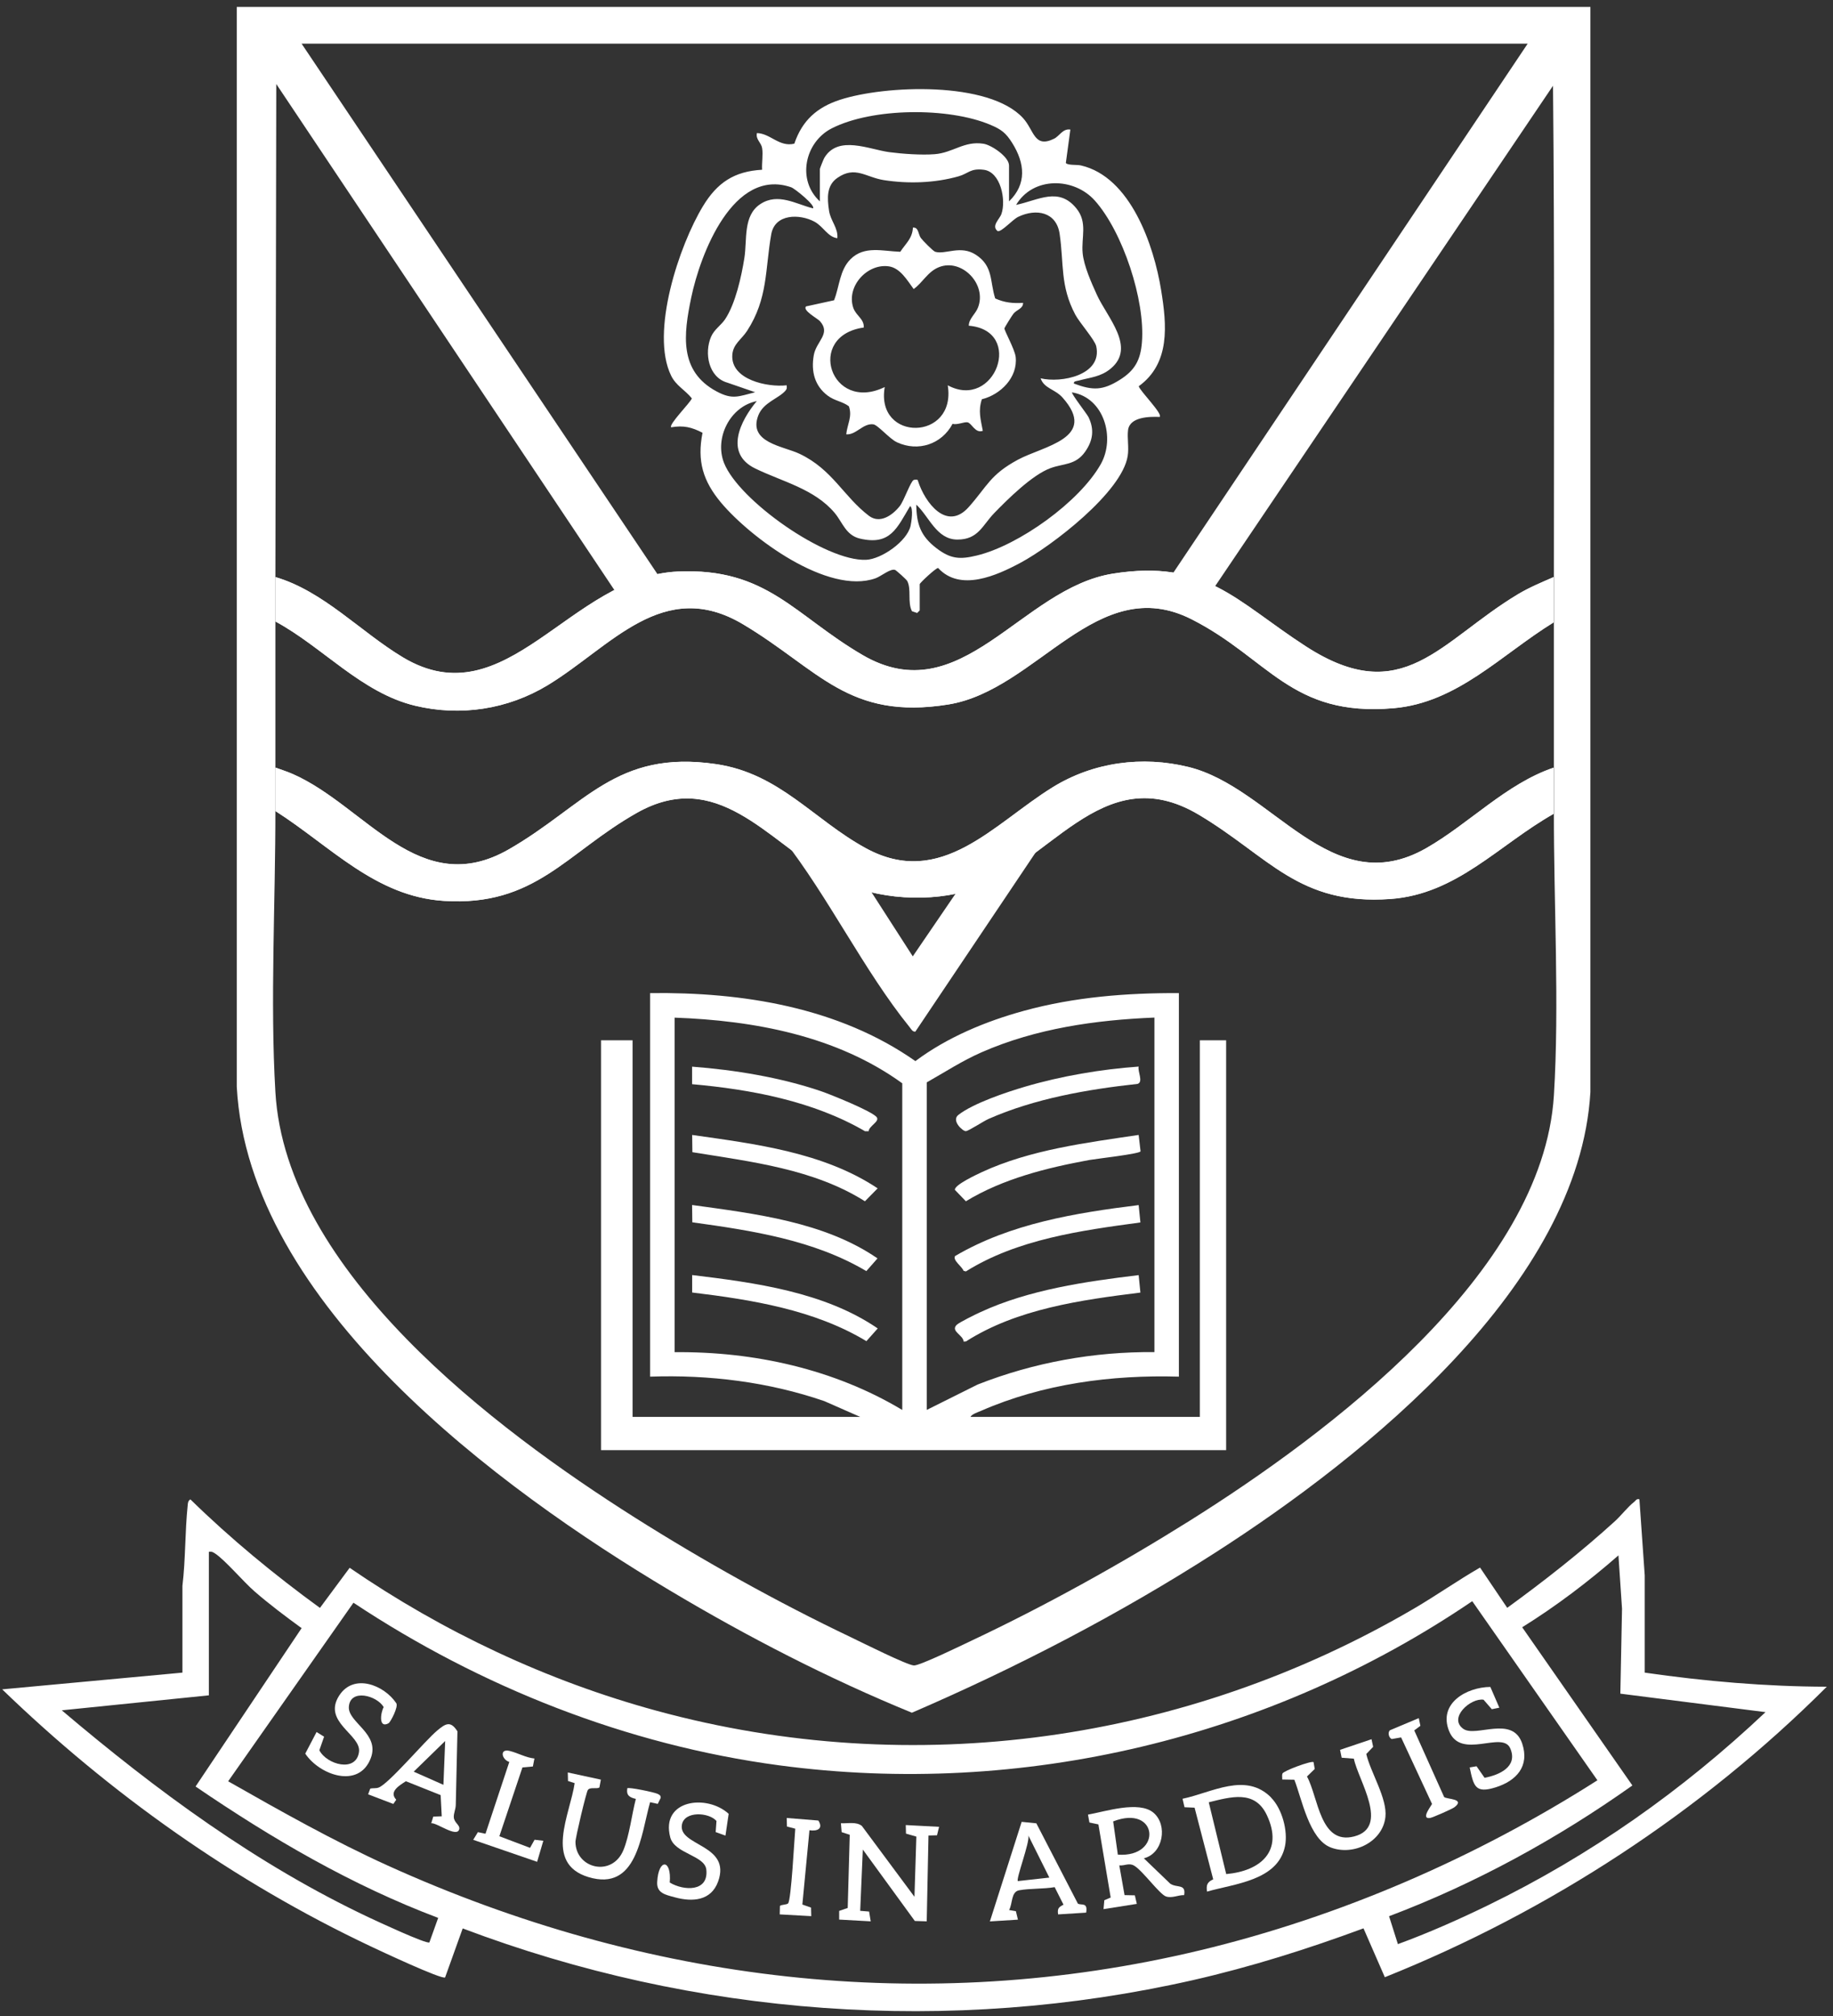<svg xmlns="http://www.w3.org/2000/svg" width="251" height="276" viewBox="0 0 251 276" fill="none"><rect x="0" y="0" width="251" height="276" fill="#333333" stroke="none"/><path d="M217.78 0.95V149.51C216.25 175.93 186.98 199.36 166.45 212.54C153.27 221 139.26 228.27 124.87 234.48C113.47 229.82 102.31 224.06 91.74 217.75C68.33 203.8 34.04 178.58 32.42 148.78V0.95H217.78ZM90.7 79.61C89.11 79.89 86.05 80.76 84.47 81.29L37.83 11.5L37.71 80.08V110.76C37.73 123.31 36.98 137.11 37.71 149.5C39.14 174.11 67.78 195.64 86.9 207.74C96.28 213.67 106.51 219.38 116.53 224.15C117.93 224.82 124.17 227.95 125.14 228.01C125.93 228.06 131.79 225.2 133 224.63C143.07 219.88 153.43 214.14 162.87 208.22C181.84 196.32 211.27 174.32 212.78 149.98C213.55 137.58 212.75 123.59 212.78 111V80.08C212.78 57.3 212.88 34.51 212.66 11.74L166.02 80.8C164.28 80.29 161.86 79.91 160.03 79.36L209.19 5.98H41.3L90.7 79.6V79.61Z" fill="white"></path><path d="M202.67 214.61L206.39 220.12C211.49 216.41 216.48 212.5 221.14 208.26C222.01 207.47 222.89 206.3 223.77 205.62C224.01 205.44 224.07 205.15 224.49 205.26L225.22 215.68V228.99C233.47 230.18 241.81 230.9 250.15 230.92C233.01 248.04 212.15 261.68 189.63 270.69L186.71 264C179.08 266.82 171.3 269.28 163.35 271.09C130.09 278.64 95.15 276.04 63.36 264.01L60.95 270.72C60.5 271.04 51.93 267.02 50.73 266.45C32.1 257.64 15.08 245.57 0.3 231.28L24.98 228.99V217.12C25.42 213.46 25.32 209.75 25.7 206.09C25.74 205.73 25.73 205.5 26.07 205.27C31.59 210.67 37.57 215.59 43.81 220.13L47.88 214.64C60.66 223.41 74.92 230.13 89.91 234.21C125.08 243.8 162.43 238.5 193.71 220.17C196.74 218.39 199.61 216.37 202.66 214.61H202.67ZM60.01 262.57C48.17 258.11 37.2 251.69 26.78 244.58L41.3 222.9C39.09 221.29 36.89 219.64 34.83 217.85C33.36 216.57 30.79 213.55 29.45 212.68C29.16 212.49 28.97 212.38 28.6 212.45V232.1L8.46 234.15C21.4 245.12 35.16 255.27 50.57 262.53C51.53 262.98 58.47 266.22 58.8 265.92L60 262.57H60.01ZM221.88 231.86L222.11 220.24L221.62 212.94C217.49 216.55 213.1 219.88 208.44 222.78L223.53 244.44C213.23 251.74 202.04 257.87 190.21 262.34L191.42 266.16C195.55 264.65 199.73 262.8 203.72 260.86C217.8 254.01 230.39 245.13 241.76 234.4L221.88 231.87V231.86ZM31.23 243.86C38.41 247.94 45.59 252 53.13 255.42C88.28 271.34 126.52 276.07 164.32 267.01C183.55 262.4 202.12 254.32 218.74 243.73L201.6 219.21C173.97 237.97 139.96 246.13 106.68 241.68C85.83 238.89 65.84 230.98 48.4 219.42L31.24 243.87H31.23V243.86Z" fill="white"></path><path d="M161.43 135.96V188.47C152.24 188.2 142.79 189.45 134.34 193.15C133.93 193.33 133.09 193.59 132.89 193.98H164.3V142.42H167.9V198.53H82.3V142.42H86.62V193.98H117.79L112.88 191.82C105.23 189.19 97.11 188.19 89.02 188.47V135.96C101.68 135.8 114.84 137.9 125.35 145.27C129.7 142.01 135 139.81 140.23 138.38C147.12 136.49 154.29 135.93 161.43 135.96ZM123.55 193.03V148.31C114.6 141.82 103.28 139.71 92.38 139.32V185.12C103.24 185.01 114.23 187.44 123.55 193.03ZM158.08 139.31C150.01 139.64 141.86 140.8 134.42 144.06C131.79 145.21 129.4 146.77 126.91 148.18V193.02L133.87 189.55C141.54 186.53 149.82 185.03 158.08 185.11V139.31Z" fill="white"></path><path d="M107.24 114.86C107.47 114.32 107.95 114.78 108.23 114.95C111.62 116.91 114.76 119.64 118.51 120.86L124.99 130.93L131.7 121.1C133.35 119.97 135.33 119.51 137.14 118.5C138.74 117.61 140.16 116.36 141.74 115.43C142.02 115.26 142.5 114.8 142.73 115.34L125.34 141.24C124.93 141.27 124.76 140.86 124.54 140.6C118.32 132.91 113.41 122.75 107.23 114.86H107.24Z" fill="white"></path><path d="M125.95 83.56L125.59 83.92L124.88 83.68C124.24 82.44 124.83 80.69 124.23 79.54C124.13 79.34 122.75 78.11 122.6 78.04C121.98 77.76 120.66 78.9 119.89 79.17C113.38 81.49 102.77 73.62 98.74 68.82C96.27 65.87 95.43 63.12 96.2 59.25C94.73 58.48 93.57 58.21 91.91 58.5C91.51 58.14 94.55 55.11 94.74 54.54C93.81 53.38 92.57 52.81 91.9 51.43C89.01 45.53 93 33.59 96.27 28.21C98.21 25.01 100.54 23.45 104.36 23.24C104.3 22.31 104.51 21.17 104.36 20.27C104.23 19.5 103.45 19.08 103.65 18.22C105.49 18.26 106.7 20.17 108.77 19.67C109.85 16.49 111.87 14.69 115.03 13.66C121.17 11.66 135.43 11.06 140.1 16.18C141.62 17.85 141.6 20.34 144.34 18.99C145.09 18.62 145.53 17.57 146.57 17.74L145.95 22.31C146.2 22.66 147.46 22.52 148.02 22.65C154.82 24.22 158.01 33.6 159 39.73C159.77 44.48 160.28 49.73 155.93 52.88C156.16 53.61 159.24 56.64 158.8 57.08C157.38 57.02 154.71 57.07 154.47 58.87C154.33 59.97 154.61 61.25 154.42 62.42C153.65 67.37 144.05 74.73 139.77 77.03C136.49 78.79 131.49 81.06 128.46 77.76C128.16 77.74 125.94 79.81 125.94 79.98V83.58V83.56H125.95ZM138.17 27.57C140.62 25.2 140.35 22.36 138.61 19.58C137.73 18.18 137.1 17.71 135.6 17.08C129.89 14.67 119.46 14.74 113.9 17.57C110.18 19.46 109.09 24.68 112.27 27.57V23.13C112.27 23.05 112.79 21.74 112.89 21.59C114.79 18.46 119.01 20.46 121.77 20.83C123.6 21.07 126.16 21.25 127.99 21.11C130.52 20.91 132.03 19.26 134.68 19.68C135.76 19.85 138.17 21.46 138.17 22.66V27.58V27.57ZM142.49 51.79C145.31 52.48 150.99 51.36 150.11 47.4C149.92 46.53 147.83 44.18 147.24 43.07C145.15 39.12 145.7 36.11 145.1 32.02C144.66 29.01 141.9 28.51 139.44 29.68C138.64 30.06 137.15 31.79 136.61 31.64C135.7 30.92 136.88 30.02 137.13 29.29C137.79 27.42 137.05 23.52 134.69 23.24C132.86 23.02 132.63 23.75 131.26 24.14C128.01 25.06 124.39 25.18 121.04 24.66C118.54 24.27 117.11 22.66 114.67 24.35C113.16 25.39 113.27 27.15 113.52 28.83C113.73 30.26 114.79 31.19 114.66 32.61C113.35 32.45 112.76 31.02 111.53 30.35C109.5 29.26 106.11 29.24 105.61 32.07C104.76 36.88 105.18 40.86 102.3 45.3C101.55 46.46 100.39 47.09 100.28 48.56C100.02 51.98 105.08 53.05 107.72 52.75C107.74 53.08 107.79 53.21 107.56 53.48C106.61 54.58 104.53 55.07 103.83 56.89C102.42 60.61 107.26 61.07 109.49 62.13C114 64.27 115.5 67.97 118.99 70.62C120.47 71.74 122.18 70.58 123.2 69.3C123.8 68.54 124.69 65.89 125.12 65.71C125.24 65.66 125.75 65.59 125.71 65.86C126.66 68.82 129.65 72.8 132.66 69.41C135.2 66.55 135.58 64.99 139.38 62.94C142.85 61.06 150.44 59.99 145.5 54.43C144.47 53.27 142.97 53.19 142.5 51.8H142.49V51.79ZM111.32 28.53C111.74 28.16 108.85 25.82 108.34 25.64C100.41 22.9 95.89 34.78 94.65 40.75C93.6 45.79 92.96 50.83 98.13 53.59C100.32 54.76 101.1 54.27 103.41 53.7L99.58 52.38C97.01 51.64 96.41 48.33 97.37 46.1C97.8 45.1 98.74 44.53 99.29 43.71C100.71 41.58 101.53 37.85 101.93 35.32C102.33 32.79 101.72 29.5 104.13 27.93C106.54 26.36 108.97 27.93 111.31 28.52H111.32V28.53ZM147.05 52.51C149.66 53.49 151.02 53.46 153.36 51.99C155.41 50.7 156.18 49.28 156.37 46.85C156.83 41.13 153.76 31.76 149.92 27.46C147.06 24.26 141.47 24.14 139.14 28.05C142.18 27.42 144.97 25.53 147.4 28.54C148.96 30.46 148.05 32.51 148.25 34.64C148.41 36.4 149.46 38.73 150.2 40.36C151.6 43.45 155.61 47.56 152.09 50.47C150.71 51.61 149.31 51.66 147.72 52.1C147.47 52.17 146.99 52.16 147.05 52.5V52.51ZM125.47 69.06C125.5 71.77 126.07 73.39 128.23 75.05C130.19 76.55 131.46 76.61 133.77 76.05C139.51 74.66 147.84 68.7 150.74 63.53C152.75 59.96 151.2 54.44 146.8 53.72C146.65 53.86 148.85 56.69 149.05 57.1C149.87 58.79 149.68 60.3 148.58 61.86C147.27 63.71 145.64 63.43 143.85 64.09C141.36 65 138 68.33 136.12 70.27C134.52 71.93 133.95 73.88 131.09 73.87C128.23 73.86 127.22 70.69 125.46 69.08V69.06H125.47ZM103.65 54.91C99.97 55.63 97.81 59.97 99.14 63.37C101.15 68.5 113.07 76.89 118.6 76.64C120.69 76.55 124.2 74.13 124.69 71.99C124.79 71.57 125.11 69.5 124.62 69.29C122.81 72.33 121.91 74.7 117.77 73.74C115.83 73.29 115.38 71.53 114.31 70.24C111.53 66.92 107.08 65.93 103.4 64.13C99.15 62.05 101.38 57.59 103.64 54.9H103.65V54.91Z" fill="white"></path><path d="M125.22 259.69L125.48 251.44L124.06 251.03L124.03 249.86L128.59 250.1L128.31 251.26L127.14 251.29L126.9 263.04L125.27 262.99L118.15 253.21L117.79 261.6L119.01 261.7L119.23 263.04L114.91 262.8V261.61L116.08 261.21L116.36 251.19L115.25 250.83L115.15 249.61C116.07 249.67 117.25 249.36 118.02 249.98L125.22 259.68V259.69Z" fill="white"></path><path d="M174.06 246.11C175.56 247.63 176.39 250.67 175.96 252.75C174.99 257.47 169.06 257.88 165.28 258.97C165.16 258.06 165.3 257.67 166.13 257.29L163.58 247.48L162.2 247.42L161.93 246.26C165.91 245.44 170.57 242.55 174.07 246.1L174.06 246.11ZM167.91 256.57C172.64 256.15 175.8 253.41 173.47 248.49C171.82 245 168.53 246.01 165.52 246.74L167.91 256.57Z" fill="white"></path><path d="M156.64 254.42L160.24 257.88C161.17 258.51 162.42 257.85 162.15 259.45C161.33 259.43 160.51 259.9 159.68 259.64C158.8 259.37 156.41 256.02 155.27 255.4C154.56 255.01 154.05 255.45 153.27 255.38L153.99 259.45L155.4 259.48L155.67 260.65L151.11 261.37L151.22 260.15L152.09 259.78L150.41 249.77L149.18 249.51L148.98 248.43C151.35 248.01 155.96 246.49 157.95 248.17C159.94 249.85 159.28 253.76 156.63 254.41L156.64 254.42ZM153.07 253.91C159.23 254.35 158.61 246.95 152.43 249.36L153.07 253.91Z" fill="white"></path><path d="M187.81 238.11L188.03 239.15L187.09 240.13C187.67 242.64 189.99 246.23 189.71 248.76C189.33 252.18 185.33 254.11 182.23 252.93C179.29 251.81 178.28 246.33 177.24 243.65L175.58 243.62C175.6 243.36 175.52 243.06 175.61 242.81C175.74 242.44 179.57 241.02 179.87 241.24L180.03 242.18L178.97 243.21C180.53 246.05 180.74 252.62 185.42 251.42C190.36 250.15 185.97 243.71 185.39 240.77L183.72 240.64L183.5 239.56L187.8 238.11H187.81Z" fill="white"></path><path d="M82.28 243.64L82.08 244.71C81.69 244.97 80.84 244.61 80.5 245.05C80.28 245.34 78.79 251.61 78.8 252.17C78.83 255.83 83.82 257.04 85.37 253.28C86.19 251.29 86.52 248.38 87.07 246.28C86.2 246.07 85.74 245.8 85.9 244.82C86.08 244.64 89.63 245.37 90.05 245.59C90.32 245.73 90.48 245.79 90.47 246.14L90.07 246.96L89.02 246.73C87.77 251.14 87.27 259.01 80.57 256.98C74.42 255.11 78.09 248.33 78.69 244.12L77.78 243.83L77.75 242.66L82.28 243.64Z" fill="white"></path><path d="M59.05 249.62L59.33 248.7L60.49 248.66L60.34 245.76L55.58 243.86C54.61 244.48 53.24 245.3 54.26 246.39L53.86 246.97L50.41 245.65L50.7 244.87C51.08 244.77 51.49 244.87 51.86 244.72C53.28 244.17 58.16 238.35 59.88 236.91C61.02 235.96 61.7 235.54 62.64 237.03C62.57 240.39 62.48 243.75 62.41 247.11C62.4 247.69 62.11 248.26 62.14 248.78C62.18 249.57 63.05 249.86 62.88 250.45C62.54 251.62 59.79 249.5 59.04 249.61L59.05 249.62ZM60.72 244.34L60.96 238.35L56.65 242.55L60.72 244.35V244.34Z" fill="white"></path><path d="M147.58 260.6C148.05 260.91 148.99 260.35 148.73 261.85L144.89 262.09C144.77 261.27 144.97 261.1 145.63 260.76L144.42 258.36C142.9 258.62 141.03 258.52 139.55 258.79C138.43 259 138.68 260.61 138.18 261.49L139.11 261.65L139.39 262.81L135.55 263.05L139.9 249.42L141.91 249.62L147.59 260.6H147.58ZM143.69 257.05L140.82 251.3C141.04 252.2 139.1 257.23 139.38 257.53L143.69 257.05Z" fill="white"></path><path d="M99.33 251.3L98 250.82L98.11 249.3C97.07 248.1 93.72 247.91 93.38 249.8C92.84 252.76 100.19 252.48 98.33 257.6C97.37 260.25 94.8 260.4 92.44 259.76C91.12 259.4 89.91 259.19 89.99 257.66C90.16 254.38 91.99 254.51 91.71 257.73C93.66 258.89 97.05 259.02 96.72 255.96C96.51 254 92.37 253.79 91.78 251.54C90.43 246.38 96.79 245.58 99.78 248.32L99.34 251.3H99.33Z" fill="white"></path><path d="M53.25 235.9C51.8 236.73 52.11 234.48 52.54 233.71C51.59 232.1 47.93 231.15 47.77 233.68C47.64 235.83 52.08 237.34 50.76 240.73C49.13 244.94 43.76 243.02 41.8 240.08L43.35 237.12L44.38 237.76L43.73 239.62C44.73 241.58 48.78 242.72 49.16 239.84C49.47 237.47 44.09 235.75 46.46 232.11C48.45 229.05 52.59 230.68 54.26 233.17C54.59 233.66 53.47 235.75 53.24 235.89H53.25V235.9Z" fill="white"></path><path d="M204.08 230.95L205.31 233.79L204.28 234L203.15 232.7C201.38 232.42 198.28 235.2 200.38 236.69C202.09 237.9 207.12 234.77 208.44 238.7C209.48 241.81 207.64 243.8 204.82 244.69C202 245.58 201.79 244.54 201.25 241.97L202.19 241.81L203.29 243.39C205.29 243.01 207.88 241.88 206.81 239.37C205.74 236.86 200.04 241.03 198.42 236.97C196.92 233.18 200.83 230.98 204.08 230.95Z" fill="white"></path><path d="M73.18 240.76L72.97 241.84L71.54 241.97L68.38 251.39L72.58 252.98L73.2 251.87L74.4 252.01L73.55 254.89L64.8 251.88L65.44 250.83L66.48 251.05L69.74 241.22C68.7 240.89 68.36 239.36 69.79 239.71C70.92 239.99 72.01 240.63 73.19 240.75H73.18V240.76Z" fill="white"></path><path d="M110.84 250.58L109.87 260.74L111.06 261.16L111.09 262.33L106.77 262.09L106.8 260.92C107.09 260.73 107.68 260.78 107.91 260.59C108.34 260.23 108.78 251.66 108.9 250.36L107.76 250.06L107.73 248.89L112.06 249.24C112.78 250.37 111.9 250.73 110.85 250.57H110.84V250.58Z" fill="white"></path><path d="M194.28 235.23L194.5 236.27L193.66 236.9L197.75 246.02C198.07 246.34 200.72 246.23 199.16 247.42C198.85 247.66 196.17 248.84 195.82 248.89C194.45 249.08 196.11 247.08 196.09 246.96L191.86 237.86L190.59 238.08C190.17 237.95 189.99 237.14 190.35 236.87L194.28 235.22V235.23Z" fill="white"></path><path d="M155.92 174.56L156.16 176.96C148.04 177.97 139.27 179.18 132.27 183.65L131.95 183.67C131.92 182.78 130.15 182.27 130.98 181.4C131.33 181.04 133.63 179.92 134.25 179.64C140.9 176.56 148.69 175.44 155.92 174.57V174.56Z" fill="white"></path><path d="M155.92 155.38L156.18 157.62C156.11 157.97 150.04 158.65 149.16 158.81C143.34 159.88 137.34 161.37 132.26 164.46L130.76 162.9C130.64 162.23 133.85 160.75 134.49 160.45C141.09 157.4 148.78 156.44 155.91 155.38H155.92Z" fill="white"></path><path d="M155.92 164.97L156.16 167.36C148.03 168.46 139.32 169.65 132.27 174.06L131.94 173.98C131.74 173.38 130.43 172.55 130.78 171.96C138.36 167.5 147.29 166.05 155.93 164.98L155.92 164.97Z" fill="white"></path><path d="M155.92 146.03C155.76 146.69 156.6 148.13 155.77 148.39C148.9 149.14 141.72 150.39 135.38 153.18C134.69 153.48 132.65 154.83 132.26 154.86C131.85 154.9 130.22 153.42 131.24 152.63C133.29 151.04 137.79 149.53 140.34 148.78C145.32 147.31 150.76 146.39 155.92 146.02V146.03Z" fill="white"></path><path d="M118.96 154.87H118.45C111.37 150.75 102.85 149.15 94.77 148.43V146.03C100.59 146.47 106.86 147.5 112.4 149.38C113.63 149.8 119.55 152.17 120.07 152.98C120.45 153.56 118.97 154.18 118.95 154.87H118.96Z" fill="white"></path><path d="M94.8 167.34L94.77 164.97C103.37 166.16 112.88 167.27 120.16 172.28L118.63 174.02C111.45 169.76 102.96 168.47 94.8 167.34Z" fill="white"></path><path d="M94.78 176.96V174.56C103.4 175.6 112.91 176.88 120.19 181.87L118.64 183.61C111.51 179.31 102.95 177.94 94.78 176.95V176.96Z" fill="white"></path><path d="M94.81 157.74L94.78 155.38C103.43 156.61 112.78 157.76 120.18 162.69L118.44 164.46C111.42 160.03 102.87 159.05 94.81 157.74Z" fill="white"></path><path d="M140.09 41.48C140.11 42.24 139.23 42.4 138.79 42.93C138.6 43.16 137.55 44.84 137.54 44.96C137.52 45.25 138.96 47.84 139.08 48.86C139.39 51.68 137.02 54.02 134.45 54.66C133.92 56.26 134.29 57.42 134.58 58.98C133.55 59.37 133.07 57.95 132.5 57.82C132.04 57.72 131.06 58.22 130.44 58.02C128.97 60.81 125.73 61.9 122.82 60.55C121.79 60.07 120.2 58.16 119.57 58.09C118.16 57.93 117.22 59.58 115.88 59.46C116 58.14 116.75 57.02 116.24 55.62C115.35 54.95 114.31 54.89 113.36 54.18C111.55 52.83 111.05 50.85 111.43 48.65C111.77 46.69 113.81 45.72 112.29 43.98C111.97 43.61 109.85 42.5 110.37 41.95L114.21 41.11C114.96 39.23 114.96 36.97 116.48 35.47C118.37 33.59 120.91 34.4 123.28 34.47C124.02 33.33 124.93 32.67 125.01 31.16C125.81 31.08 125.72 32.08 126.1 32.59C126.34 32.92 127.78 34.39 128.06 34.47C129.46 34.89 131.53 33.51 133.63 34.88C136.04 36.45 135.52 38.51 136.28 40.86C137.53 41.43 138.75 41.56 140.12 41.46L140.09 41.48ZM132.66 44.6C132.66 43.64 133.55 43.02 133.91 42.13C135.19 38.94 131.72 35.34 128.59 36.57C127.03 37.18 126.36 38.69 125.11 39.57C124.26 38.42 123.29 36.71 121.74 36.47C118.81 36.02 115.88 39.15 116.83 42.1C117.2 43.24 118.34 43.62 118.28 44.84C110.27 45.96 113.74 56.59 121.15 52.99C119.85 60.54 131.01 60.42 129.78 52.75C136.24 56.24 140.32 45.23 132.65 44.59H132.66V44.6Z" fill="white"></path><path d="M212.75 79C211.11 79.72 209.45 80.4 207.89 81.33C197.15 87.77 192.12 97.1 178.81 88.48C169.19 82.25 165.08 76.52 152.4 78.53C139.77 80.54 131.65 97.55 118.13 89.68C108.76 84.22 105.02 77.7 92.83 78.24C78.04 78.9 69.37 98.48 55.19 90C49.36 86.51 44.31 80.94 37.72 79V85.08C44.22 88.59 49.49 94.85 56.84 96.61C63.02 98.1 69.52 97.12 75 93.8C83.67 88.54 90.8 78.92 101.78 85.48C112.15 91.67 116.16 98.64 129.86 96.44C142.03 94.49 150.24 78.21 163.18 84.78C173.76 90.16 176.78 98.17 190.84 96.95C199.57 96.19 205.55 89.64 212.75 85.2V78.99V79ZM212.75 105.09C206.27 107.28 201.18 112.75 195.3 116.11C182.23 123.58 174.25 107.83 162.74 105C156.43 103.45 149.73 104.32 144.15 107.77C136.05 112.77 128.87 121.75 118.54 116.11C111.39 112.2 106.74 105.89 98.07 104.61C84.32 102.58 80.1 110.29 69.68 116.27C57.45 123.3 50.09 110.37 40.1 105.97C39.33 105.63 38.5 105.37 37.71 105.08V111.03C45.3 115.87 51.4 122.73 60.77 123.33C73.3 124.13 77.53 116.75 87.2 111.28C98.14 105.1 104.98 114.96 113.5 119.9C118.8 122.97 126.23 123.63 132.05 122.08C143.52 119.03 150.71 103.52 164.18 111.55C173.82 117.3 177.82 123.97 190.39 123.07C199.47 122.42 205.2 115.68 212.74 111.41V105.08L212.75 105.09Z" fill="white"></path><path d="M212.75 105.09V111.42C205.21 115.69 199.49 122.43 190.4 123.08C177.82 123.98 173.82 117.31 164.19 111.56C150.72 103.52 143.53 119.04 132.06 122.09C126.24 123.64 118.81 122.98 113.51 119.91C104.99 114.97 98.15 105.11 87.21 111.29C77.54 116.75 73.31 124.14 60.78 123.34C51.41 122.74 45.3 115.88 37.72 111.04V105.09C38.51 105.38 39.34 105.64 40.11 105.98C50.1 110.38 57.45 123.31 69.69 116.28C80.1 110.29 84.33 102.59 98.08 104.62C106.75 105.9 111.4 112.21 118.55 116.12C128.88 121.76 136.06 112.78 144.16 107.78C149.75 104.33 156.44 103.46 162.75 105.01C174.26 107.84 182.25 123.59 195.31 116.12C201.19 112.76 206.29 107.28 212.76 105.1L212.75 105.09Z" fill="white"></path><path d="M212.75 79V85.21C205.55 89.65 199.56 96.2 190.84 96.96C176.78 98.18 173.76 90.16 163.18 84.79C150.24 78.22 142.03 94.49 129.86 96.45C116.16 98.65 112.16 91.69 101.78 85.49C90.8 78.93 83.67 88.55 75 93.81C69.52 97.13 63.02 98.11 56.84 96.62C49.49 94.85 44.21 88.6 37.72 85.09V79.01C44.32 80.95 49.37 86.52 55.19 90.01C69.37 98.49 78.04 78.91 92.83 78.25C105.02 77.71 108.76 84.23 118.13 89.69C131.64 97.56 139.77 80.54 152.4 78.54C165.09 76.53 169.19 82.26 178.81 88.49C192.12 97.11 197.15 87.78 207.89 81.34C209.45 80.41 211.1 79.73 212.75 79.01V79Z" fill="white"></path></svg>